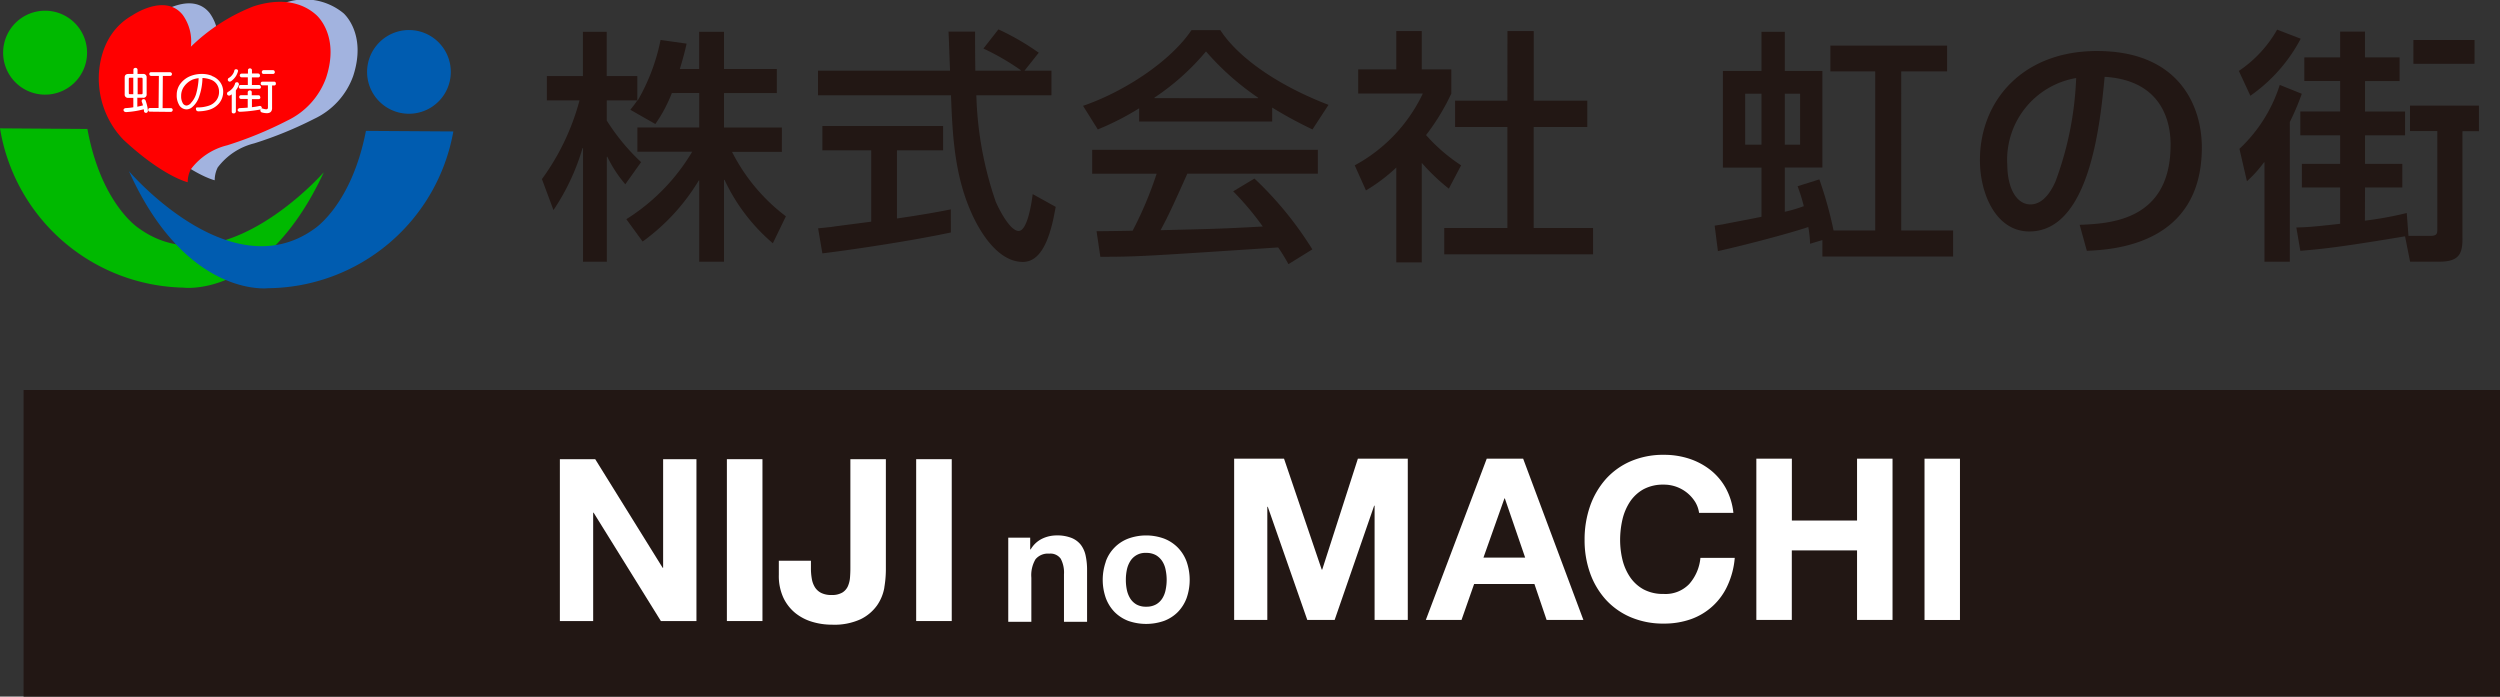 <svg xmlns="http://www.w3.org/2000/svg" width="166.808" height="46.479" viewBox="0 0 166.808 46.479"><rect x="0" y="0" width="166.808" height="46.479" fill="#333333" stroke="none"/><g transform="translate(-239.192 -43.268)"><path d="M284.02,49.476a9.753,9.753,0,0,1-1.1,2.067l-1.671-.951c.2-.247.285-.361.469-.623h-2.04v1.344a14.064,14.064,0,0,0,2.29,2.773l-1.054,1.477a8.479,8.479,0,0,1-1.2-1.838h-.033v7.006h-1.588V53.15h-.033a14.8,14.8,0,0,1-1.939,4.135l-.77-2.067a15.751,15.751,0,0,0,2.508-5.249H275.68V48.345h2.407V45.392h1.588v2.953h2.04v1.624h.03a13.218,13.218,0,0,0,1.522-4.035l1.738.245c-.1.459-.233.968-.45,1.691h1.287V45.392H287.5V47.87h3.526v1.606H287.5v2.3h3.861V53.4h-3.326a12.4,12.4,0,0,0,3.594,4.3l-.87,1.8a12.466,12.466,0,0,1-3.224-4.232H287.5v5.464h-1.654V55.315h-.033a13.758,13.758,0,0,1-3.743,4.069l-1.087-1.491a13.362,13.362,0,0,0,4.394-4.5h-3.658v-1.62h4.127v-2.3Z" fill="#221714"/><path d="M307.55,47.983h1.8v1.641h-5.013a23.668,23.668,0,0,0,1.3,7.119c.2.459.938,1.935,1.523,1.935s.868-1.885.937-2.459l1.535.851c-.232,1.265-.683,3.675-2.189,3.675-1.621,0-2.724-1.885-3.126-2.64-1.453-2.772-1.568-5.791-1.671-8.481h-8.874V47.983h8.808c-.033-.87-.084-2.346-.1-2.608h1.772c0,.837,0,1.445.017,2.608H307.3V47.95a16.072,16.072,0,0,0-2.491-1.442l1-1.28a16.74,16.74,0,0,1,2.691,1.558ZM293.779,58.5c.417-.032.6-.066.835-.082.4-.065,2.273-.3,2.708-.359V53.3h-3.259V51.674h8.055V53.3h-3.076v4.545c1.923-.278,2.941-.477,3.594-.608V58.78c-2.706.574-6.569,1.148-8.573,1.394Z" fill="#221714"/><path d="M315.2,50.494a18.165,18.165,0,0,1-2.758,1.41l-.987-1.575c2.692-.917,5.815-2.936,7.238-5.052h1.922c1.234,1.9,3.962,3.74,7.22,4.986l-1.07,1.641a28.341,28.341,0,0,1-2.69-1.459v.933H315.2Zm9.961,10.4a12.1,12.1,0,0,0-.685-1.116c-8.757.574-9.329.624-11.867.624l-.251-1.706c.351,0,1.6-.018,2.407-.034a24.816,24.816,0,0,0,1.6-3.8h-4.3v-1.6h15.058v1.592h-8.707c-.817,1.819-1.27,2.837-1.789,3.773,3.445-.083,4.246-.1,6.822-.246a19.5,19.5,0,0,0-1.975-2.348l1.42-.851a23.558,23.558,0,0,1,3.862,4.725Zm-2.022-11.073v-.033A17.927,17.927,0,0,1,319.66,46.7a16.109,16.109,0,0,1-3.442,3.084v.033Z" fill="#221714"/><path d="M334.057,60.778h-1.7V54.447a11.628,11.628,0,0,1-2.023,1.527l-.75-1.674a10.6,10.6,0,0,0,4.544-4.791h-4.313V47.9h2.542V45.342h1.7V47.9h1.973v1.608a14.7,14.7,0,0,1-1.687,2.773,11.564,11.564,0,0,0,2.339,2.018l-.819,1.557a13.509,13.509,0,0,1-1.806-1.721Zm5.717-15.436h1.754v4.644H345.1v1.755h-3.576v6.742h3.962v1.756h-9.929V58.483h4.213V51.741h-3.491V49.986h3.491Z" fill="#221714"/><path d="M359.966,59.532a7.614,7.614,0,0,0-.118-1.116c-1.22.411-4.043,1.163-6.031,1.608l-.218-1.7c.416-.066.567-.083.769-.133.35-.066,1.971-.375,2.356-.459v-3.28H354.15V48h2.574V45.392h1.556V48h2.506v6.447H358.28V57.4a10.02,10.02,0,0,0,1.268-.376,11.464,11.464,0,0,0-.416-1.329l1.453-.458a26.768,26.768,0,0,1,.95,3.41h2.777V48.033h-2.991V46.311h7.788v1.722h-3.06V58.646h3.46v1.74h-8.723v-1.1Zm-4.33-6.611h1.088v-3.4h-1.088Zm2.644,0h1.02v-3.4h-1.02Z" fill="#221714"/><path d="M377.954,58.269c2.006-.082,6.068-.262,6.068-5.347,0-1.919-.868-4.314-4.4-4.528-.3,3.085-.983,10.318-5.029,10.318-2.19,0-3.294-2.46-3.294-4.76,0-3.951,2.843-7.28,7.807-7.28,5.531,0,7,3.723,7,6.431,0,6.512-5.937,6.824-7.673,6.9Zm-4.83-4.069c0,1.74.683,2.707,1.539,2.707.967,0,1.486-1.116,1.67-1.509a22.109,22.109,0,0,0,1.387-6.923,5.537,5.537,0,0,0-4.6,5.725" fill="#221714"/><path d="M388.575,48a8.149,8.149,0,0,0,2.555-2.755l1.573.606a10.726,10.726,0,0,1-3.359,3.806Zm4.2,1.525a16.6,16.6,0,0,1-.8,1.886v9.32h-1.691V54.1h-.033a8.24,8.24,0,0,1-1.136,1.263l-.5-2.165a9.976,9.976,0,0,0,2.691-4.264Zm4.211,8.466a23.625,23.625,0,0,0,2.792-.51l.115,1.525h1.456c.469,0,.469-.163.469-.491v-6.5h-1.823v-1.7h4.6v1.707h-1.1V59.2c0,.936-.183,1.527-1.52,1.527H400l-.336-1.691c-4.495.754-5.649.854-6.986.968l-.268-1.56c.788,0,1.889-.129,2.925-.245V55.775h-2.555V54.2h2.555V52.3h-2.657V50.706h2.657V48.672h-2.39V47.1h2.39V45.376h1.656V47.1H399.3v1.575h-2.306v2.034h2.673V52.3h-2.673v1.9h2.49v1.575h-2.49ZM404.3,47.524h-4.079V45.936H404.3Z" fill="#221714"/><rect width="165.235" height="20.458" transform="translate(240.765 69.288)" fill="#221714"/><path d="M278.907,73.906l4.5,7.247h.031V73.906h2.223v10.8h-2.373L278.8,77.477h-.03v7.229h-2.222v-10.8Z" fill="#fff"/><rect width="2.374" height="10.8" transform="translate(287.692 73.906)" fill="#fff"/><path d="M298.2,82.468a2.977,2.977,0,0,1-.484,1.188,2.918,2.918,0,0,1-1.089.923,4.184,4.184,0,0,1-1.92.37,4.552,4.552,0,0,1-1.316-.189,3.273,3.273,0,0,1-1.133-.588,2.95,2.95,0,0,1-.8-1.029,3.475,3.475,0,0,1-.3-1.522v-.938H293.3v.484a3.928,3.928,0,0,0,.06.727,1.546,1.546,0,0,0,.212.566,1.049,1.049,0,0,0,.416.371,1.5,1.5,0,0,0,.688.137,1.338,1.338,0,0,0,.726-.167.953.953,0,0,0,.369-.431,1.788,1.788,0,0,0,.137-.575q.024-.309.024-.6V73.906H298.3v7.4a7.276,7.276,0,0,1-.105,1.165" fill="#fff"/><rect width="2.373" height="10.8" transform="translate(300.322 73.906)" fill="#fff"/><path d="M324.867,73.873l2.515,7.4h.033l2.379-7.4h3.33V84.634h-2.215V77.006h-.028l-2.638,7.628h-1.824l-2.636-7.55h-.032v7.55h-2.213V73.873Z" fill="#fff"/><path d="M340.821,73.872l4.02,10.762h-2.454l-.814-2.4H337.55l-.841,2.4h-2.382l4.065-10.762Zm.134,6.6L339.6,76.524h-.027l-1.4,3.948Z" fill="#fff"/><path d="M352.288,76.741a2.458,2.458,0,0,0-2.08-1.137,2.761,2.761,0,0,0-1.355.308,2.623,2.623,0,0,0-.9.829,3.687,3.687,0,0,0-.505,1.184,6.067,6.067,0,0,0-.156,1.371,5.633,5.633,0,0,0,.156,1.321,3.583,3.583,0,0,0,.505,1.153,2.594,2.594,0,0,0,.9.822,2.761,2.761,0,0,0,1.355.306,2.186,2.186,0,0,0,1.694-.662,3.056,3.056,0,0,0,.747-1.747h2.291a5.446,5.446,0,0,1-.47,1.823,4.225,4.225,0,0,1-2.438,2.264,5.344,5.344,0,0,1-1.824.3,5.524,5.524,0,0,1-2.223-.431,4.773,4.773,0,0,1-1.662-1.182,5.279,5.279,0,0,1-1.041-1.772,6.518,6.518,0,0,1-.361-2.2,6.76,6.76,0,0,1,.361-2.241,5.429,5.429,0,0,1,1.041-1.8,4.754,4.754,0,0,1,1.662-1.2,5.474,5.474,0,0,1,2.223-.435,5.36,5.36,0,0,1,1.682.255,4.615,4.615,0,0,1,1.413.746,4,4,0,0,1,1.035,1.215,4.391,4.391,0,0,1,.511,1.655H352.56a1.953,1.953,0,0,0-.272-.747" fill="#fff"/><path d="M358.751,73.873V78H363.1V73.873h2.368V84.634H363.1V79.991h-4.353v4.643h-2.366V73.873Z" fill="#fff"/><rect width="2.365" height="10.762" transform="translate(367.602 73.873)" fill="#fff"/><path d="M307.93,79.144v.783h.032a1.788,1.788,0,0,1,.761-.713,2.222,2.222,0,0,1,.954-.221,2.585,2.585,0,0,1,1.012.168,1.5,1.5,0,0,1,.626.468,1.817,1.817,0,0,1,.317.725,4.481,4.481,0,0,1,.093.949v3.452h-1.541V81.586a1.967,1.967,0,0,0-.216-1.037.842.842,0,0,0-.771-.34,1.069,1.069,0,0,0-.911.373,2.091,2.091,0,0,0-.279,1.234v2.939h-1.541V79.144Z" fill="#fff"/><path d="M312.972,80.737a2.547,2.547,0,0,1,1.5-1.532,3.492,3.492,0,0,1,2.391,0,2.615,2.615,0,0,1,.917.6,2.645,2.645,0,0,1,.586.936,3.7,3.7,0,0,1,0,2.434,2.674,2.674,0,0,1-.586.93,2.586,2.586,0,0,1-.917.59,3.622,3.622,0,0,1-2.391,0,2.607,2.607,0,0,1-.911-.59,2.67,2.67,0,0,1-.584-.93,3.665,3.665,0,0,1,0-2.434m1.4,1.875a1.793,1.793,0,0,0,.223.576,1.21,1.21,0,0,0,.417.406,1.279,1.279,0,0,0,.65.151,1.306,1.306,0,0,0,.657-.151,1.193,1.193,0,0,0,.423-.406,1.66,1.66,0,0,0,.221-.576,3.168,3.168,0,0,0,.068-.658,3.251,3.251,0,0,0-.068-.661,1.612,1.612,0,0,0-.221-.574,1.267,1.267,0,0,0-.423-.41,1.306,1.306,0,0,0-.657-.154,1.165,1.165,0,0,0-1.067.564,1.737,1.737,0,0,0-.223.574,3.25,3.25,0,0,0-.064.661,3.166,3.166,0,0,0,.064.658" fill="#fff"/><g transform="translate(-1.573 -1.271)"><path d="M5.874,3.746A2.8,2.8,0,1,1,3.1.93,2.8,2.8,0,0,1,5.874,3.746" transform="translate(240.7 44.324)" fill="#00b900"/><path d="M5.832,11.2,0,11.16A12.674,12.674,0,0,0,12.223,21.787s5.456.76,9.384-7.7c0,0-6.8,7.788-12.369,3.721,0,0-2.494-1.6-3.407-6.614" transform="translate(240.765 41.943)" fill="#00b900"/><path d="M31.92,5.38a2.793,2.793,0,1,0,2.808-2.77A2.8,2.8,0,0,0,31.92,5.38" transform="translate(233.338 43.933)" fill="#005cb0"/><path d="M27.024,11.38l5.832.038A12.676,12.676,0,0,1,20.495,21.877s-5.463.675-9.285-7.811c0,0,6.7,7.865,12.323,3.883,0,0,2.517-1.558,3.491-6.568" transform="translate(238.157 41.892)" fill="#005cb0"/><path d="M17.069,3.007A12.473,12.473,0,0,1,21.282.291a4.062,4.062,0,0,1,4.174.583s1.588,1.343.652,4.2a5.021,5.021,0,0,1-2.586,2.847,25.96,25.96,0,0,1-4.013,1.642,4.362,4.362,0,0,0-2.44,1.611,1.93,1.93,0,0,0-.2.852s-1.65-.376-4.3-2.847a5.9,5.9,0,0,1-1.627-3.729S10.624,2.324,13.187.89c0,0,2.172-1.489,3.345-.023a3.015,3.015,0,0,1,.545,2.141" transform="translate(238.221 44.541)" fill="#a2b3df"/><path d="M14.719,3.167A12.473,12.473,0,0,1,18.932.451C21.119-.24,22.423.42,23.1,1.034c0,0,1.6,1.343.652,4.2a5.058,5.058,0,0,1-2.586,2.847,25.387,25.387,0,0,1-4.013,1.65,4.307,4.307,0,0,0-2.432,1.611,1.93,1.93,0,0,0-.2.852s-1.65-.376-4.3-2.847A5.889,5.889,0,0,1,8.6,5.622s-.322-3.131,2.241-4.573c0,0,2.172-1.489,3.345-.023a3.015,3.015,0,0,1,.545,2.141" transform="translate(238.768 44.504)" fill="red"/><path d="M11.4,6.314V6.03c0-.084.054-.123.138-.13a.127.127,0,0,1,.138.13v.276h.361a.217.217,0,0,1,.246.238v1.12a.214.214,0,0,1-.253.23h-.368v.6c.123-.031.253-.054.376-.092a1.337,1.337,0,0,0-.084-.246V8.1c0-.069.054-.107.13-.115a.146.146,0,0,1,.123.077,3.107,3.107,0,0,1,.138.506c.008.1.023.169.023.207a.136.136,0,0,1-.138.13c-.077-.015-.123-.054-.123-.13a.453.453,0,0,0-.015-.107h-.023a5.714,5.714,0,0,1-1.166.184c-.1-.015-.153-.054-.161-.13s.061-.13.153-.138a3.8,3.8,0,0,0,.5-.054V7.9h-.33a.214.214,0,0,1-.246-.238V6.537q0-.23.253-.23h.338Zm0,.246h-.23c-.054,0-.077.023-.077.077v.936c0,.054.015.084.069.084h.23V6.568Zm.614,1.021V6.637a.069.069,0,0,0-.077-.077h-.253v1.1h.253a.069.069,0,0,0,.077-.077M13.97,6.322a.115.115,0,0,1-.123.115h-.483l-.015,2.148H13.9a.123.123,0,0,1,.123.13.132.132,0,0,1-.123.123l-1.389-.015a.111.111,0,0,1-.123-.115c0-.084.038-.123.123-.13h.568L13.1,6.437h-.514a.121.121,0,0,1-.123-.123.11.11,0,0,1,.123-.123h1.266a.133.133,0,0,1,.123.13" transform="translate(238.266 43.167)" fill="#fff"/><path d="M17.7,6.56a1.179,1.179,0,0,1,.545.391,1.086,1.086,0,0,1,.223.66,1.217,1.217,0,0,1-.276.783,1.418,1.418,0,0,1-.729.445,2.7,2.7,0,0,1-.645.084c-.115,0-.169-.061-.169-.184,0-.046.031-.077.092-.077a2.276,2.276,0,0,0,.721-.1,1.03,1.03,0,0,0,.545-.368.928.928,0,0,0,.184-.583.863.863,0,0,0-.146-.491.834.834,0,0,0-.414-.315,1.854,1.854,0,0,0-.545-.107,4.058,4.058,0,0,1-.23,1.266,1.533,1.533,0,0,1-.46.683.592.592,0,0,1-.361.146.573.573,0,0,1-.529-.338,1.231,1.231,0,0,1-.138-.629,1.207,1.207,0,0,1,.261-.767,1.57,1.57,0,0,1,.683-.5,2.02,2.02,0,0,1,.729-.13,1.762,1.762,0,0,1,.675.123m-1.4,1.811a1.5,1.5,0,0,0,.345-.6,4.692,4.692,0,0,0,.169-1.051,1.62,1.62,0,0,0-.4.092,1.375,1.375,0,0,0-.552.437,1.054,1.054,0,0,0-.215.668.9.9,0,0,0,.1.453.3.3,0,0,0,.261.176.45.45,0,0,0,.292-.169" transform="translate(237.189 43.044)" fill="#fff"/><path d="M20.546,6.984a1.05,1.05,0,0,1-.169.361l-.046.069v1.42a.143.143,0,0,1-.146.115c-.092,0-.13-.046-.13-.115V7.674A.523.523,0,0,1,20,7.713a.179.179,0,0,1-.138.046.139.139,0,0,1-.123-.115.287.287,0,0,1,.038-.115,1.082,1.082,0,0,0,.322-.246.917.917,0,0,0,.176-.315c0-.061.046-.092.123-.1a.117.117,0,0,1,.13.115m-.046-.875a1.4,1.4,0,0,1-.138.338,1.278,1.278,0,0,1-.3.33.221.221,0,0,1-.138.054.138.138,0,0,1-.115-.115.2.2,0,0,1,.038-.115.745.745,0,0,0,.261-.223.709.709,0,0,0,.138-.276c0-.061.046-.1.123-.1a.122.122,0,0,1,.13.115m1.489,1.765c-.008.077-.046.107-.123.115h-.445v.537a4.217,4.217,0,0,0,.514-.084.132.132,0,0,1,.146.123.135.135,0,0,1-.138.123A9.489,9.489,0,0,1,20.6,8.84a.159.159,0,0,1-.153-.1.15.15,0,0,1,.138-.146c.184-.008.361-.015.537-.031V7.981h-.445a.121.121,0,0,1-.123-.123.113.113,0,0,1,.123-.123h.445V7.544a.131.131,0,0,1,.138-.13.117.117,0,0,1,.13.13v.192h.445c.077,0,.115.046.123.13m-.015-1.435a.12.12,0,0,1-.123.115H21.4v.506h.483A.135.135,0,0,1,22,7.191a.107.107,0,0,1-.123.115H20.645a.121.121,0,0,1-.115-.13.113.113,0,0,1,.123-.123h.476V6.539h-.414a.123.123,0,1,1,0-.246h.422V6.078q0-.127.138-.138c.084.015.13.054.13.138v.207h.414c.077.008.115.054.123.138M23,6.968a.107.107,0,0,1-.123.115h-.13V8.626c-.015.207-.13.307-.353.307a1.178,1.178,0,0,1-.361-.061.406.406,0,0,1-.069-.084c0-.107.046-.161.123-.169h.023a.8.8,0,0,0,.238.054.107.107,0,0,0,.123-.115V7.076h-.361a.121.121,0,0,1-.123-.123c.008-.084.046-.123.123-.123h.775a.113.113,0,0,1,.115.13m-.069-.76a.12.12,0,0,1-.123.115h-.622a.113.113,0,0,1-.123-.123.119.119,0,0,1,.123-.13h.622c.077,0,.115.054.123.138" transform="translate(236.172 43.158)" fill="#fff"/></g></g></svg>